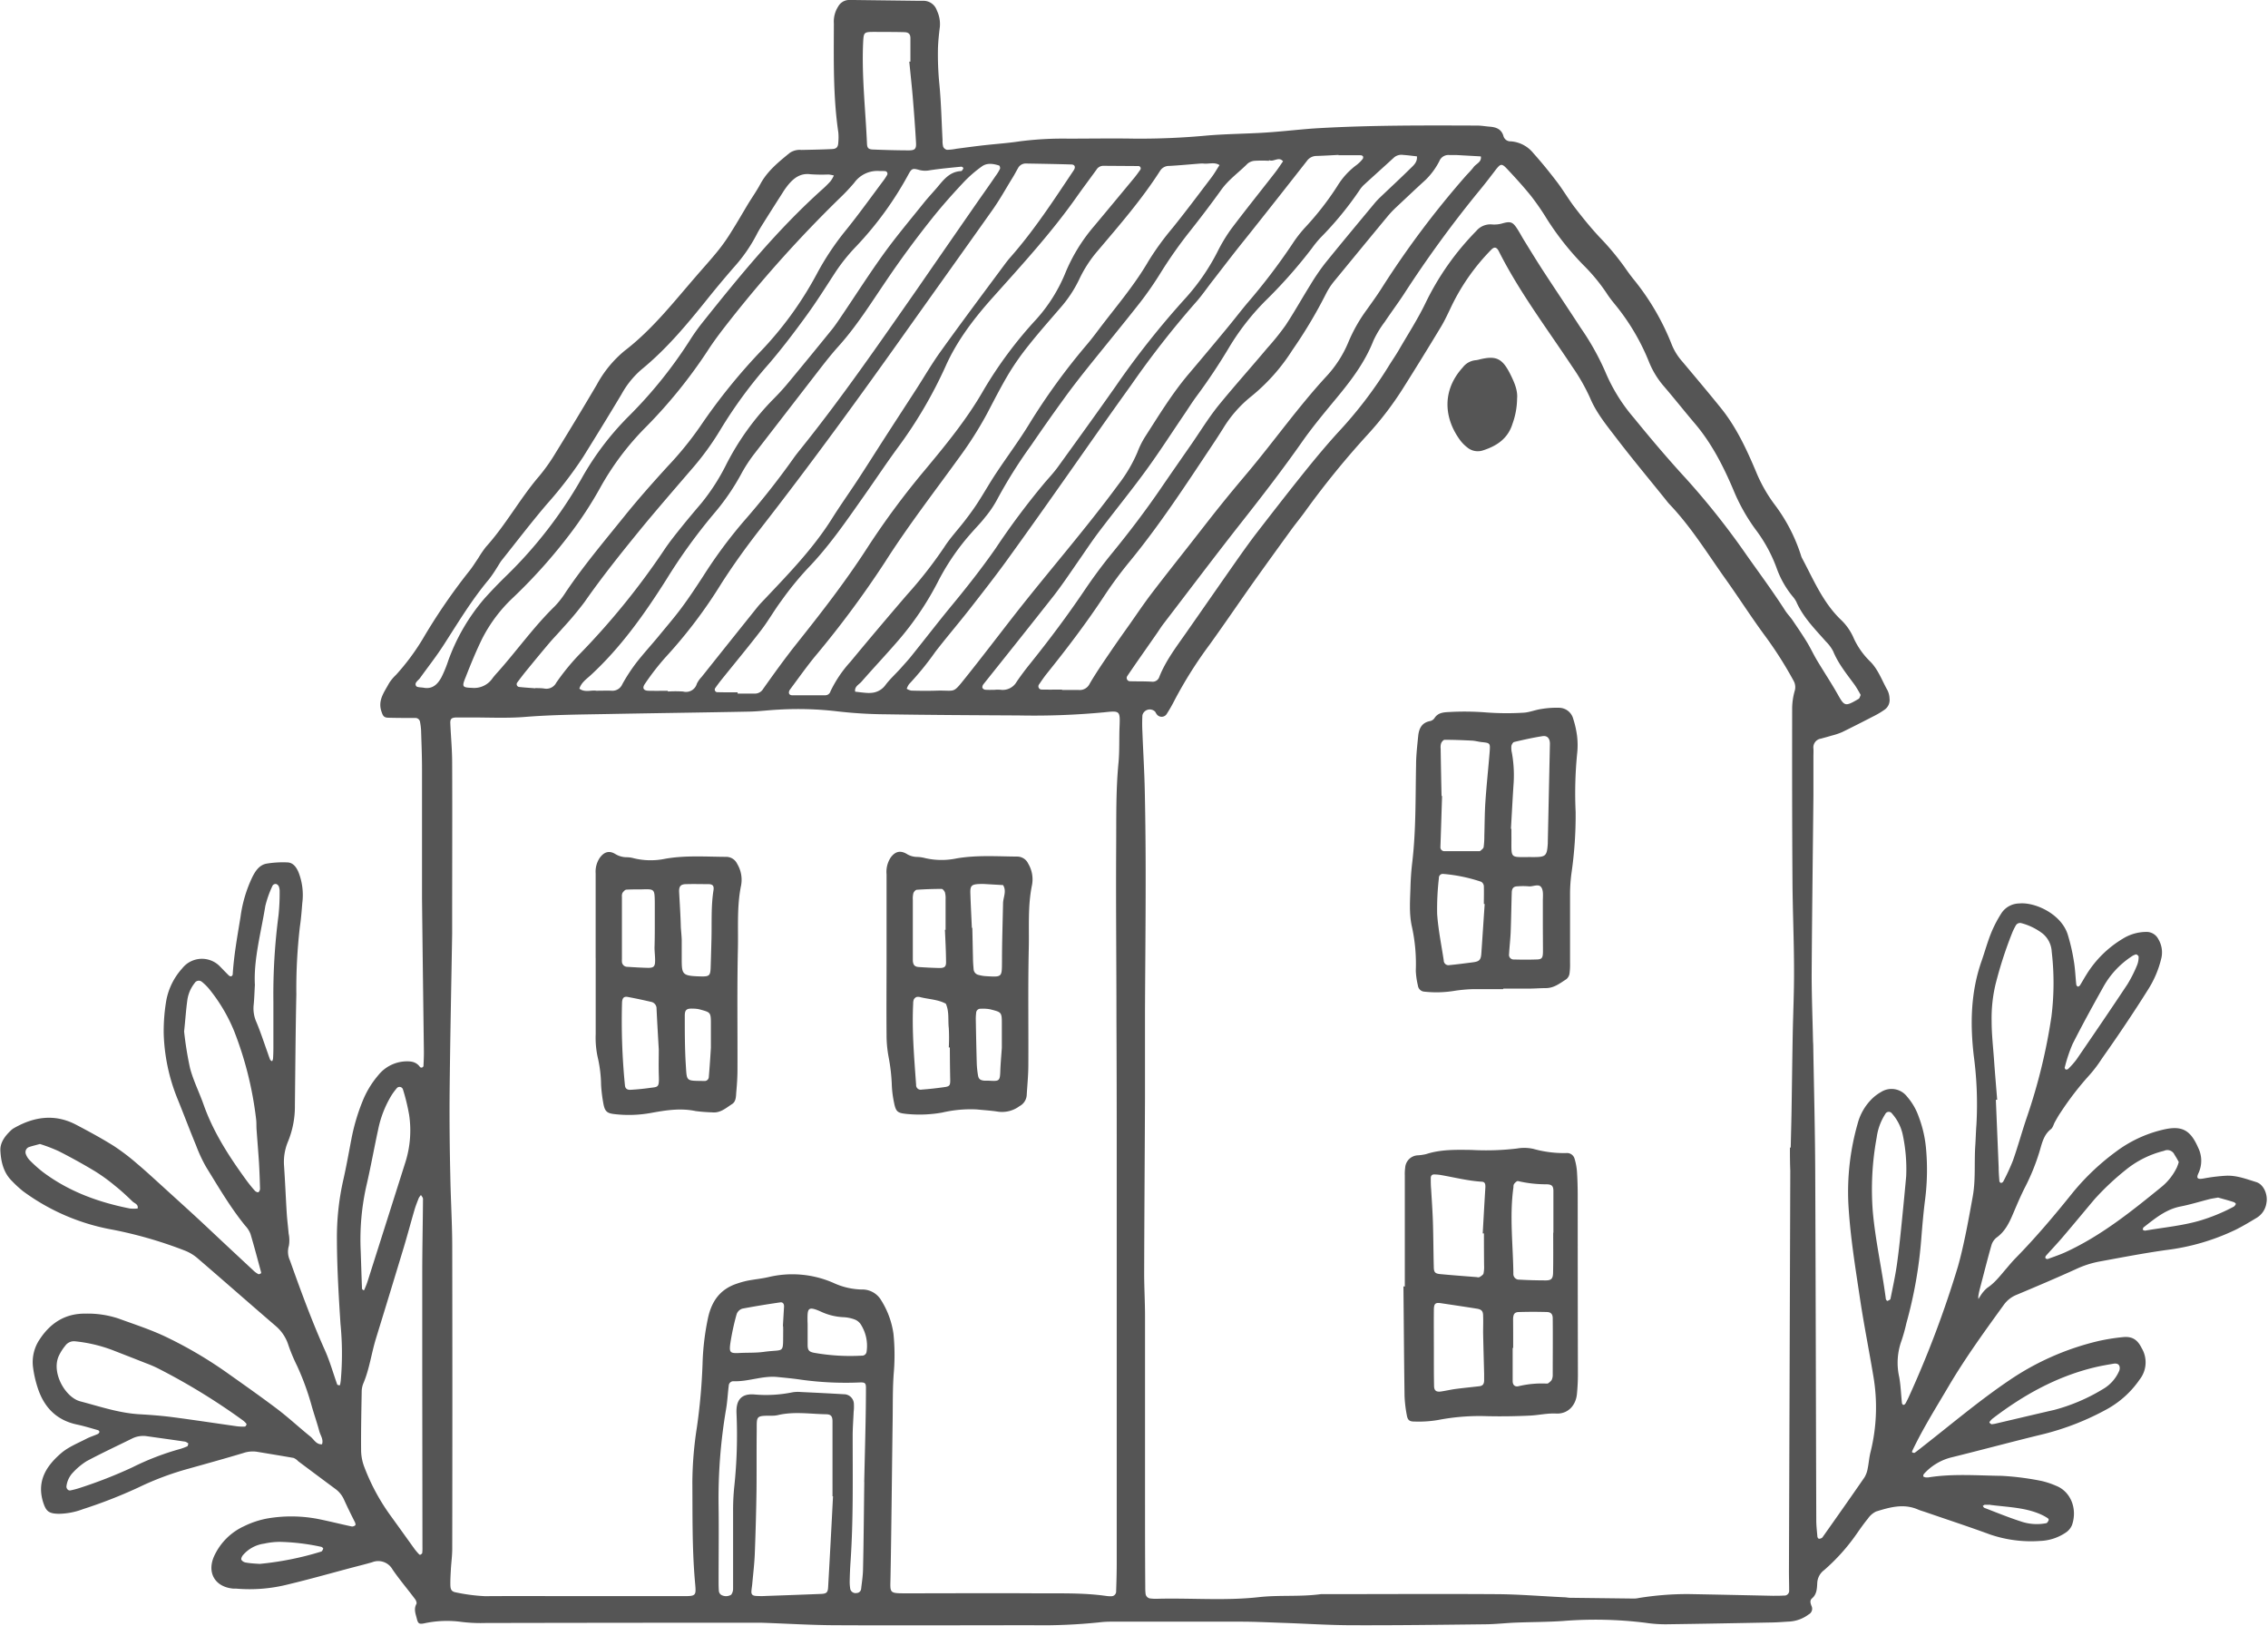 <?xml version="1.0" encoding="UTF-8" standalone="no"?><svg xmlns="http://www.w3.org/2000/svg" xmlns:xlink="http://www.w3.org/1999/xlink" fill="#000000" height="415.8" preserveAspectRatio="xMidYMid meet" version="1" viewBox="-0.1 0.0 580.2 415.8" width="580.2" zoomAndPan="magnify"><g data-name="Layer 2"><g data-name="Layer 1" fill="#555555" id="change1_1"><path d="M107.86,229.78c0-11.38,0-22.25,0-33.12,0-3.31-.14-6.61-.24-9.92a16.76,16.76,0,0,0-.27-2.1,1.18,1.18,0,0,0-1.23-1c-2.24,0-4.49,0-6.73-.06-1.31,0-1.53-.47-1.9-1.58-1-2.9.74-5,1.92-7.22a11.16,11.16,0,0,1,1.8-2.17A58.21,58.21,0,0,0,108,163.5a150.83,150.83,0,0,1,11.79-17.24c.9-1.09,1.64-2.31,2.44-3.47a27.47,27.47,0,0,1,2-2.93c5.08-5.62,8.69-12.35,13.62-18.09a47.83,47.83,0,0,0,4.28-6.08q5.31-8.59,10.43-17.28a29.25,29.25,0,0,1,7.15-8.71c7-5.37,12.4-12.28,18.12-18.88,2-2.33,4.08-4.59,6-7a46.23,46.23,0,0,0,3.22-4.64c1.45-2.29,2.8-4.64,4.21-7,1.05-1.71,2.21-3.36,3.16-5.12,1.8-3.33,4.65-5.61,7.48-7.93a4.49,4.49,0,0,1,3-.78c2.6-.05,5.19-.1,7.79-.22,1.24-.05,1.62-.5,1.67-1.79a13.68,13.68,0,0,0,0-2.48C213,24.66,213.2,15.32,213.22,6a7.11,7.11,0,0,1,1.12-4.36A3.23,3.23,0,0,1,216.91,0c.47,0,1,0,1.42,0l16.29.2,1.42,0a3.62,3.62,0,0,1,3.53,2.48,8,8,0,0,1,.77,4.13c-.23,1.87-.44,3.75-.49,5.64a76.18,76.18,0,0,0,.37,9.18c.45,4.7.55,9.43.8,14.14a6.27,6.27,0,0,0,.16,1.75,1.39,1.39,0,0,0,1,.8,14.6,14.6,0,0,0,2.44-.28c2.68-.35,5.37-.72,8.06-1s5.4-.48,8.08-.89a86.58,86.58,0,0,1,12.36-.69c5.67,0,11.34-.1,17,0a185.94,185.94,0,0,0,18.74-.81c4.47-.37,8.95-.42,13.42-.66,4-.21,8-.66,12-1,1-.09,2.11-.16,3.17-.22,13.45-.76,26.92-.7,40.38-.65,1.05,0,2.11.2,3.17.28,1.64.12,3,.62,3.51,2.4a1.84,1.84,0,0,0,1.87,1.35,8.16,8.16,0,0,1,5.8,3.05c2.13,2.37,4.13,4.85,6.06,7.38,1.64,2.16,3,4.53,4.67,6.68,1.94,2.52,3.95,5,6.12,7.33a67.89,67.89,0,0,1,6.37,7.59c.81,1.16,1.63,2.32,2.53,3.41a62.87,62.87,0,0,1,9.73,16.78,15.13,15.13,0,0,0,2.65,4.15c3.26,3.89,6.54,7.77,9.73,11.72,4,4.92,6.63,10.59,9.07,16.36a38.13,38.13,0,0,0,4.67,8.31A43.64,43.64,0,0,1,460.61,142a4,4,0,0,0,.24.66c2.94,5.49,5.32,11.34,9.92,15.79a14.21,14.21,0,0,1,3.4,4.9,19.89,19.89,0,0,0,4.32,6c2,2.12,2.91,4.82,4.3,7.27a5.19,5.19,0,0,1,.49,2.05,3,3,0,0,1-1.2,2.8,20.48,20.48,0,0,1-2.41,1.48c-2.83,1.46-5.66,2.91-8.53,4.31a17.07,17.07,0,0,1-2.67.89c-.9.28-1.81.51-2.72.77a2.27,2.27,0,0,0-1.94,2.54c.05.7,0,1.41,0,2.12,0,3.31,0,6.62,0,9.93-.15,15.23-.36,30.47-.45,45.71,0,5.54.22,11.09.34,16.64,0,.48.05.95.06,1.42.18,10.75.46,21.49.51,32.24.13,29.76.17,59.53.27,89.3,0,1.41.17,2.82.29,4.23,0,.19.26.52.38.52a1.31,1.31,0,0,0,.88-.31c3.61-5.11,7.22-10.22,10.77-15.37a6.37,6.37,0,0,0,.83-2.28c.29-1.37.37-2.8.72-4.16a47.24,47.24,0,0,0,.7-19.66c-1.09-6.52-2.39-13-3.37-19.53-1.22-8.17-2.57-16.33-3-24.59a63.63,63.63,0,0,1,2.39-20.3,13.88,13.88,0,0,1,3.2-5.85,11.15,11.15,0,0,1,2.74-2.19,5,5,0,0,1,6.69,1.15,15.7,15.7,0,0,1,3,5.18,30.47,30.47,0,0,1,1.87,8.26,60.23,60.23,0,0,1-.23,12.73c-.44,3.39-.73,6.8-1,10.21a111.92,111.92,0,0,1-3.81,21.58,43.19,43.19,0,0,1-1.23,4.43,16.56,16.56,0,0,0-.6,9.35c.39,2.19.46,4.45.7,6.67,0,.17.26.46.38.45a.78.78,0,0,0,.52-.37c.35-.62.66-1.25.95-1.9A264.5,264.5,0,0,0,500.76,324c.75-2.6,1.34-5.26,1.9-7.91.7-3.35,1.3-6.71,1.91-10.07.78-4.33.35-8.72.65-13.08.12-1.77.15-3.54.29-5.3a93.26,93.26,0,0,0-.69-17.68c-.94-8.2-.76-16.26,2-24.13.85-2.45,1.55-5,2.52-7.37a31.26,31.26,0,0,1,2.64-5,5.56,5.56,0,0,1,4.51-2.38c3.89-.39,10.62,2.59,12.35,7.86a48.56,48.56,0,0,1,1.59,6.87c.34,2,.41,4,.62,6a.79.79,0,0,0,.39.54c.14,0,.44-.15.55-.31.57-.9,1.07-1.84,1.64-2.73a27.44,27.44,0,0,1,9.22-9.15,11.5,11.5,0,0,1,6-1.8,3.38,3.38,0,0,1,3.19,1.84,6.6,6.6,0,0,1,.8,4.77,26.2,26.2,0,0,1-3.41,8.12q-2.92,4.65-6,9.22c-1.9,2.85-3.86,5.66-5.83,8.46A34.06,34.06,0,0,1,534.4,275a77.57,77.57,0,0,0-7.34,9.52c-.54.77-1,1.61-1.46,2.43-.35.61-.52,1.44-1,1.83-1.84,1.42-2.28,3.48-2.88,5.51a54.6,54.6,0,0,1-3.84,9.5c-1.12,2.21-2.08,4.5-3.05,6.78s-2.06,4.48-4.21,6a3.92,3.92,0,0,0-1.29,2c-1.07,3.74-2,7.51-3,11.28a16.53,16.53,0,0,0-.34,1.73,2.82,2.82,0,0,0,.05.7,4.93,4.93,0,0,1,.43-.74,8.63,8.63,0,0,1,1.81-2.14c2-1.32,3.41-3.24,4.94-5,.77-.9,1.52-1.81,2.35-2.65,5.22-5.32,10-11,14.67-16.82a61,61,0,0,1,11.05-10.43A32.34,32.34,0,0,1,553,289c5-1.23,7.21-.09,9.24,4.56a7.5,7.5,0,0,1,.08,6.49c-.61,1.3-.28,1.64,1.22,1.39a45.4,45.4,0,0,1,6-.73c2.69-.07,5.11.89,7.57,1.64,1.88.58,3,3.2,2.59,5.32a5.3,5.3,0,0,1-2.41,3.76c-1.82,1.1-3.64,2.2-5.54,3.14a56.94,56.94,0,0,1-17.58,5.14c-5.84.81-11.63,1.94-17.43,3a24.88,24.88,0,0,0-5.7,1.87c-5,2.27-10.15,4.46-15.26,6.6a7.4,7.4,0,0,0-3.27,2.57c-4.92,6.79-9.84,13.57-14.11,20.81-2.94,5-6,9.87-8.59,15.07-.26.52-.52,1.05-.76,1.58,0,.08,0,.29.06.3s.49.16.61.07c.86-.62,1.68-1.29,2.51-1.94,7.16-5.6,14.11-11.48,21.66-16.58A68.5,68.5,0,0,1,536.73,343a51.24,51.24,0,0,1,6.27-1c2.37-.24,3.72.65,4.8,2.84a7.1,7.1,0,0,1-.53,8,24.45,24.45,0,0,1-8.28,7.54,67.89,67.89,0,0,1-16.07,6.36c-8,1.93-16,4.1-24,6.07a14,14,0,0,0-6.83,4.17.76.76,0,0,0-.16.64c.06.15.38.19.59.26a1.35,1.35,0,0,0,.35,0,1.45,1.45,0,0,0,.36,0c6.22-1,12.49-.47,18.73-.4a70.43,70.43,0,0,1,10.16,1.3,20.58,20.58,0,0,1,3.68,1.21c3.78,1.43,5.61,5.85,4.17,10.05a4.23,4.23,0,0,1-1.5,1.88,12.48,12.48,0,0,1-6.63,2.21,32.51,32.51,0,0,1-12.9-1.67c-5.44-2-10.92-3.79-16.39-5.68-.66-.23-1.35-.41-2-.69-3.65-1.59-7.2-.58-10.7.51a5.32,5.32,0,0,0-2.1,1.82c-1.05,1.27-2,2.64-2.95,4a50.22,50.22,0,0,1-8.27,9.19,4.33,4.33,0,0,0-1.74,3.3c-.08,1.39-.1,2.85-1.33,3.9-.66.55-.39,1.3-.12,2a1.62,1.62,0,0,1-.74,2.11,9.12,9.12,0,0,1-4.91,1.83c-1.41.07-2.82.2-4.24.23-9.09.17-18.18.35-27.28.47a34.77,34.77,0,0,1-5.29-.38,103.7,103.7,0,0,0-21.21-.46c-4,.27-8,.25-12,.41-2.59.1-5.18.41-7.77.43-11.33.13-22.67.28-34,.24-5.9,0-11.8-.4-17.69-.6-3.55-.12-7.09-.3-10.63-.31-11.1,0-22.21,0-33.31,0a24.12,24.12,0,0,0-3.18.18,141.51,141.51,0,0,1-17,.73c-16.66,0-33.31.08-50,0-6.49,0-13-.43-19.47-.64-1.18,0-2.36,0-3.54,0q-33.5,0-67,.07a40.2,40.2,0,0,1-6.67-.35,27.55,27.55,0,0,0-9.14.47c-1.14.2-1.44,0-1.73-1.19s-.85-2.47-.12-3.79c.16-.28-.08-.91-.33-1.24-1.91-2.55-4-5-5.78-7.6a4.18,4.18,0,0,0-5.17-1.85c-1.7.5-3.42.92-5.13,1.37-5.47,1.45-10.92,3-16.42,4.31a40,40,0,0,1-13.35,1.07c-.24,0-.48,0-.71,0-4.76-.44-6.86-4.28-4.69-8.64a15.51,15.51,0,0,1,7.46-7.3,23.12,23.12,0,0,1,6-2,36.35,36.35,0,0,1,13,.14c2.89.58,5.75,1.31,8.63,1.92a1.26,1.26,0,0,0,.88-.34c.09-.07,0-.45-.06-.65-1-2-2-4-2.92-6.05a6.84,6.84,0,0,0-2.27-2.67c-3.13-2.32-6.25-4.65-9.39-7A3.26,3.26,0,0,0,75,372.9c-3.12-.55-6.26-1.06-9.39-1.58a7.47,7.47,0,0,0-3.47.33c-4.63,1.39-9.29,2.68-14,4a75,75,0,0,0-12.9,4.84A124.36,124.36,0,0,1,21.12,386a18.18,18.18,0,0,1-6.23,1.19c-2.58-.06-3.23-.66-4-3.1-1.65-5.52,1.07-9.4,4.93-12.64C17.63,370,19.92,369.08,22,368c.94-.49,2-.8,2.93-1.23a.84.84,0,0,0,.41-.53c0-.12-.2-.39-.36-.44-1.81-.51-3.62-1.07-5.47-1.46-5.27-1.14-8.42-4.51-10-9.48a28.53,28.53,0,0,1-1.16-5.16,10.36,10.36,0,0,1,1.68-7.1c2.78-4.24,6.56-6.68,11.78-6.61a24.94,24.94,0,0,1,8.36,1.24c4.1,1.5,8.28,2.84,12.21,4.72a107.39,107.39,0,0,1,15.84,9.34c4.23,3,8.5,6,12.63,9.12,2.91,2.21,5.59,4.72,8.43,7,.94.75,1.52,2.11,3,2,.42-1.26-.41-2.26-.7-3.36-.58-2.17-1.33-4.29-1.94-6.44a67.12,67.12,0,0,0-3.76-10.3,45,45,0,0,1-2.19-5.22,10.58,10.58,0,0,0-3.25-4.93c-6.72-5.77-13.36-11.63-20.08-17.4a11.26,11.26,0,0,0-3.33-1.95,107.67,107.67,0,0,0-18.32-5.29,54.84,54.84,0,0,1-22.9-9.83A27.38,27.38,0,0,1,3,302.11C.81,300,.15,297.17,0,294.33c-.11-2.08,1.18-3.77,2.68-5.19a4,4,0,0,1,.85-.63c5.14-2.93,10.43-3.67,15.85-.83,3.23,1.7,6.46,3.44,9.56,5.38a54.32,54.32,0,0,1,5.91,4.48c2.17,1.82,4.25,3.75,6.35,5.65,4,3.65,8.06,7.29,12,11s7.76,7.27,11.65,10.89a5.43,5.43,0,0,0,1.15.81c.13.07.39-.06.57-.14a.34.34,0,0,0,.14-.29c-.9-3.3-1.76-6.61-2.74-9.88a6.48,6.48,0,0,0-1.33-2.07c-3.82-4.69-6.85-9.91-10-15A38.06,38.06,0,0,1,50.07,293c-1.66-4-3.2-8.13-4.85-12.17a47.85,47.85,0,0,1-3.44-16.55,47.06,47.06,0,0,1,.67-8.45,16.85,16.85,0,0,1,4.06-8.14,6.42,6.42,0,0,1,9.68-.48c.74.76,1.47,1.53,2.23,2.27a.81.81,0,0,0,.6.24.64.64,0,0,0,.41-.46c.31-5,1.2-9.83,2-14.73a33.86,33.86,0,0,1,3-10.15c.81-1.62,1.82-3.18,3.74-3.5a25.83,25.83,0,0,1,5.27-.3c1.44.06,2.23,1.18,2.79,2.42a16,16,0,0,1,1,8c-.16,2-.31,4-.61,6a137.39,137.39,0,0,0-.91,17.32c-.2,9.45-.26,18.9-.37,28.34A23.7,23.7,0,0,1,73.57,292a13.46,13.46,0,0,0-1,6.24c.27,4,.43,8,.68,12,.11,1.76.34,3.51.49,5.27a8.34,8.34,0,0,1,.06,3.14,5.25,5.25,0,0,0,.27,3.73c2.77,7.78,5.61,15.53,9,23.09,1.24,2.8,2.07,5.77,3.1,8.66.05.11.35.16.53.19s.2-.15.22-.25c.07-.34.12-.69.16-1a78,78,0,0,0-.08-14.5c-.46-7.19-.89-14.37-.91-21.58a66.52,66.52,0,0,1,1.61-15.1c.79-3.45,1.4-6.94,2.07-10.41a51,51,0,0,1,2.89-9.84A23.78,23.78,0,0,1,96.68,275a9.48,9.48,0,0,1,6.71-3.52c1.46-.08,2.82,0,3.85,1.29a.53.53,0,0,0,1-.3c.06-1.17.11-2.35.1-3.53C108.17,255.72,108,242.49,107.86,229.78ZM457.8,293.52H458c.07-3.07.16-6.14.21-9.2.11-6.5.18-13,.3-19.49.1-5.54.37-11.09.34-16.64,0-7.67-.36-15.34-.4-23-.1-14.64-.1-29.29-.08-43.93a16.77,16.77,0,0,1,.64-4.51,3.3,3.3,0,0,0-.3-2.67,99,99,0,0,0-7.2-11.34C448,158,444.82,153,441.4,148.2c-4.65-6.53-8.85-13.4-14.42-19.24-.41-.43-.76-.91-1.13-1.37-4.22-5.24-8.54-10.41-12.62-15.76-2.43-3.17-5-6.32-6.56-10.06a49.87,49.87,0,0,0-4.57-8c-6.44-9.74-13.52-19.08-18.8-29.56-.52-1-1.12-1.15-1.88-.37a54,54,0,0,0-10.16,14.39c-.87,1.81-1.7,3.65-2.73,5.36q-4.66,7.73-9.48,15.37a83.25,83.25,0,0,1-9.2,12.11,219.27,219.27,0,0,0-16.09,19.77c-1.1,1.53-2.32,3-3.43,4.51-3.26,4.49-6.52,9-9.73,13.5-3.75,5.3-7.4,10.67-11.19,15.94a108.09,108.09,0,0,0-9.06,14.36,37.72,37.72,0,0,1-1.93,3.38,1.54,1.54,0,0,1-2.63.12,4,4,0,0,1-.36-.6,1.94,1.94,0,0,0-3.28.9,40.14,40.14,0,0,0,0,4.25c.19,5.06.51,10.13.61,15.2q.24,11.51.22,23c0,11.1-.12,22.2-.17,33.3,0,7.44,0,14.88,0,22.32-.06,14.88-.17,29.76-.21,44.64,0,3.66.22,7.32.22,11,0,15.11,0,30.23,0,45.35,0,7.91,0,15.82.06,23.73,0,.59,0,1.18.07,1.77a1.38,1.38,0,0,0,1.36,1.35,11.1,11.1,0,0,0,1.41.07c8.73-.25,17.45.55,26.18-.42,5.27-.59,10.62-.05,15.9-.77,14.76,0,29.51-.09,44.27,0,6,0,12,.52,18,.8.47,0,.94.12,1.41.13l16.64.2a7.59,7.59,0,0,0,1.05-.15,78,78,0,0,1,12.68-1c7.2.13,14.4.29,21.6.44.94,0,1.89,0,2.83-.06a1.21,1.21,0,0,0,1.32-1.32c0-1.77-.06-3.54-.05-5.32q.17-51,.34-102C457.81,297.53,457.8,295.53,457.8,293.52ZM149,408.25v0q12.41,0,24.8,0c4.45,0,4.22.17,3.86-4-.71-8.37-.58-16.75-.64-25.13A94.8,94.8,0,0,1,178.19,365a152.21,152.21,0,0,0,1.44-16.21,64.7,64.7,0,0,1,1.44-11.91c1-4.34,3.25-7.24,7.46-8.6a21.44,21.44,0,0,1,2.72-.74c1.74-.33,3.51-.49,5.23-.89a26.25,26.25,0,0,1,16.61,1.47,18.18,18.18,0,0,0,7.17,1.7,5.6,5.6,0,0,1,5.07,2.77,21.8,21.8,0,0,1,3.14,8.58,54.24,54.24,0,0,1,.11,9.54c-.35,4.11-.26,8.25-.32,12.39-.19,13.45-.3,26.91-.55,40.37-.07,4-.45,4.06,3.95,4.06,11,0,22-.07,33,0,6.13.05,12.28-.19,18.38.69a6.27,6.27,0,0,0,1.06.05,1.22,1.22,0,0,0,1.33-1.3c.08-2.24.14-4.48.15-6.72q0-33.84,0-67.67,0-20.73,0-41.45,0-15.06-.07-30.12c0-14.76-.16-29.52-.07-44.28.05-7.2-.1-14.4.59-21.59.29-3,.15-6.14.27-9.2.16-4.09.17-4.2-3.84-3.76a191.14,191.14,0,0,1-21.93.81c-11.33-.06-22.67-.11-34-.29a114.9,114.9,0,0,1-12.72-.79,85.59,85.59,0,0,0-14.84-.4c-2.47.12-4.94.45-7.41.5-12,.24-24.08.39-36.12.62-7.08.13-14.15.17-21.22.74-4.7.38-9.44.12-14.16.14-.71,0-1.42,0-2.13,0-.47,0-1,0-1.42,0-1.14.08-1.46.37-1.41,1.53.14,3.29.46,6.59.47,9.89.06,13.46,0,26.93,0,40.39,0,1.18,0,2.36,0,3.54-.22,13.22-.5,26.44-.64,39.67-.07,7.44,0,14.88.17,22.31.1,5.9.47,11.8.49,17.7q.07,38.79,0,77.59c0,1.76-.25,3.52-.35,5.29-.07,1.29-.15,2.59-.13,3.89s.3,1.8,1.51,2a46.21,46.21,0,0,0,7.34.95C132.27,408.2,140.65,408.25,149,408.25ZM475.9,177.75a27.65,27.65,0,0,0-1.5-2.52c-2-2.75-4.19-5.39-5.52-8.61a9.81,9.81,0,0,0-1.87-2.53c-2.8-3.19-5.84-6.19-7.58-10.18a7.4,7.4,0,0,0-1-1.44,24.07,24.07,0,0,1-4-7.08,37.89,37.89,0,0,0-5.39-9.92,47.85,47.85,0,0,1-5.7-10.16c-2.59-6.1-5.6-12-9.94-17.08-2.6-3.06-5.09-6.21-7.7-9.26a22.22,22.22,0,0,1-3.9-6.27,56.19,56.19,0,0,0-8.57-14.61c-.82-1-1.63-2-2.34-3.12a46.23,46.23,0,0,0-5.85-7.09A72,72,0,0,1,395.62,56a63.34,63.34,0,0,0-4-5.81c-1.92-2.39-4-4.67-6.09-6.9-1.47-1.56-1.73-1.46-3,.14-1.52,2-3,3.93-4.6,5.84A293,293,0,0,0,359,75.3c-1.55,2.36-3.25,4.63-4.83,7a26.24,26.24,0,0,0-2.92,4.82c-2.15,5.48-5.61,10.07-9.32,14.55-3,3.63-6.05,7.26-8.77,11.11-5,7.14-10.35,14.08-15.76,20.94-6.72,8.54-13.25,17.22-19.86,25.84-.57.75-1.08,1.55-1.61,2.33L290.27,170c-.67,1-1.34,1.94-2,2.94a.84.84,0,0,0,.64,1.3c1.89.06,3.78,0,5.67.12a1.78,1.78,0,0,0,1.9-1.25c1.63-4.1,4.29-7.58,6.79-11.16,4.13-5.9,8.23-11.82,12.37-17.72,1.76-2.51,3.52-5,5.39-7.47,4.19-5.42,8.39-10.83,12.68-16.17,2.74-3.4,5.54-6.76,8.49-10a107.43,107.43,0,0,0,12.89-16.85c.86-1.42,1.82-2.77,2.65-4.2,2.31-4,4.82-7.86,6.82-12a69.28,69.28,0,0,1,13-18.46,4.69,4.69,0,0,1,4.07-1.67,7.47,7.47,0,0,0,2.77-.32c2.05-.55,2.57-.25,3.77,1.64.57.89,1.06,1.84,1.62,2.74,1.55,2.52,3.07,5,4.69,7.51,3.22,4.95,6.52,9.84,9.74,14.8a65.81,65.81,0,0,1,6.39,11.41,44.32,44.32,0,0,0,7.26,11.69c4.32,5.31,8.75,10.54,13.39,15.58a195.9,195.9,0,0,1,15.58,19.7c3.27,4.62,6.64,9.17,9.7,13.94.57.9,1.33,1.66,1.93,2.54,1.26,1.85,2.52,3.7,3.69,5.61.92,1.51,1.66,3.13,2.57,4.65,1.75,2.93,3.65,5.78,5.33,8.76s1.87,3.12,5.2,1.16a.75.75,0,0,0,.27-.22C475.63,178.46,475.7,178.24,475.9,177.75Zm-305.15-1.06v.18a29.68,29.68,0,0,1,3.89,0,2.87,2.87,0,0,0,3.53-2,7,7,0,0,1,1.22-1.73q7.06-8.87,14.14-17.7c.66-.83,1.41-1.59,2.14-2.36,6.08-6.43,12.23-12.78,17-20.33,2.13-3.4,4.46-6.67,6.65-10,2.33-3.56,4.59-7.15,6.89-10.72,2.68-4.16,5.39-8.31,8.08-12.47,2.11-3.27,4.06-6.65,6.34-9.8C246,82.28,251.51,74.92,257,67.52c.42-.56.86-1.13,1.33-1.66,6.11-6.92,11.12-14.64,16.24-22.29.54-.8.32-1.47-.57-1.5-3.89-.12-7.78-.18-11.67-.25a2.21,2.21,0,0,0-2,1.19c-.54.92-1,1.86-1.59,2.76-1.6,2.62-3.1,5.31-4.86,7.81C246.64,63.81,239.35,74,232.12,84.17c-12.28,17.33-24.78,34.5-37.84,51.26-3.49,4.47-6.79,9.06-9.85,13.83a123.63,123.63,0,0,1-14.3,18.88,64.1,64.1,0,0,0-5.2,6.7c-.81,1.12-.45,1.8.86,1.84C167.45,176.72,169.1,176.69,170.75,176.69Zm171.57-137v-.07c-1.89.1-3.78.21-5.67.27a3,3,0,0,0-2.4,1.25q-7.2,9.2-14.47,18.35c-1.25,1.57-2.52,3.13-3.76,4.71-1.89,2.41-3.75,4.84-5.63,7.27-1.59,2-3.06,4.21-4.8,6.12a235.66,235.66,0,0,0-16.34,20.93c-5.38,7.47-10.63,15-15.95,22.56s-10.75,15.24-16.23,22.8c-3,4.1-6.12,8.09-9.25,12.09-2.84,3.62-5.84,7.12-8.65,10.76a75.56,75.56,0,0,1-6.7,8.24,4.37,4.37,0,0,0-.61,1.2,3.4,3.4,0,0,0,1.19.47c2.24.06,4.49.08,6.73,0,4.66-.09,3.79.85,7.13-3.31,4.28-5.34,8.42-10.8,12.63-16.19C268.27,146,277.6,135.35,286,123.93a37.68,37.68,0,0,0,4.85-8.2,22.77,22.77,0,0,1,1.86-3.81c3.58-5.56,7-11.22,11.3-16.29q4.92-5.8,9.77-11.67c1.73-2.09,3.39-4.25,5.12-6.33a155.1,155.1,0,0,0,11.59-15.2A32,32,0,0,1,334,57.94a74.23,74.23,0,0,0,8-10.32,19,19,0,0,1,5-5.47,8.69,8.69,0,0,0,1.49-1.48.74.74,0,0,0,.1-.66.76.76,0,0,0-.58-.3C346.09,39.69,344.21,39.7,342.32,39.7Zm-35.19,2.13c-2.71.21-5.41.47-8.11.62a2.66,2.66,0,0,0-2.35,1.26C292,51,286.35,57.5,280.78,64.08a32.1,32.1,0,0,0-4.81,7.4,31.81,31.81,0,0,1-4.88,7.34c-2.69,3.13-5.44,6.23-8,9.46A67,67,0,0,0,258,95.5c-2,3.34-3.77,6.82-5.58,10.27a95.25,95.25,0,0,1-7.21,11.34c-6.36,8.8-13,17.38-18.85,26.56a252.29,252.29,0,0,1-17.91,24.16c-2.25,2.74-4.29,5.64-6.41,8.48-.58.78-.35,1.51.5,1.52,2.83,0,5.66,0,8.49,0a1.37,1.37,0,0,0,1.32-1,31,31,0,0,1,5.13-7.59c4.73-5.73,9.55-11.41,14.39-17.05A110.29,110.29,0,0,0,241.42,140c1.58-2.47,3.64-4.63,5.44-7,1.14-1.49,2.25-3,3.27-4.6,1.54-2.38,2.93-4.85,4.49-7.21,2.86-4.33,6-8.51,8.69-12.93a163.36,163.36,0,0,1,14.53-20c1-1.17,1.94-2.39,2.86-3.61,4.39-5.85,9.21-11.38,12.92-17.73a70.83,70.83,0,0,1,6.22-8.59c3.41-4.23,6.66-8.58,9.94-12.9.77-1,1.4-2.13,2.1-3.2-1.28-.84-2.7-.25-4.05-.39A3.3,3.3,0,0,0,307.13,41.83ZM271.6,176.38v.1c1.42,0,2.83,0,4.25,0a2.82,2.82,0,0,0,2.82-1.62c1.6-2.74,3.41-5.37,5.2-8,1.65-2.44,3.36-4.84,5.07-7.25,1.83-2.61,3.61-5.25,5.54-7.79,3.36-4.41,6.82-8.75,10.24-13.12,2.62-3.34,5.21-6.71,7.87-10,2.22-2.76,4.5-5.47,6.78-8.18,6.68-8,12.68-16.46,19.72-24.12a29.42,29.42,0,0,0,5.75-8.88,40.09,40.09,0,0,1,4.7-8.29c1.3-1.83,2.62-3.64,3.82-5.53a232.23,232.23,0,0,1,21.43-28.6c.7-.79,1.48-1.53,2.11-2.38S379,41.43,378.72,40l-6.31-.35c-.59,0-1.18,0-1.77,0a2.49,2.49,0,0,0-2.52,1.55A18.26,18.26,0,0,1,364.6,46c-2.53,2.3-5,4.65-7.51,7a25.14,25.14,0,0,0-2.19,2.31c-4.52,5.45-9,10.91-13.51,16.4a17.61,17.61,0,0,0-2.33,3.54,119.53,119.53,0,0,1-8.53,14.27A49,49,0,0,1,320,101.38a31.33,31.33,0,0,0-7.19,8.18c-.94,1.5-1.91,3-2.89,4.46-6.66,10-13.25,20.11-20.89,29.44a105.66,105.66,0,0,0-6.54,8.81c-4.55,6.91-9.54,13.49-14.72,19.93-.74.92-1.41,1.9-2.07,2.87a.82.82,0,0,0,.61,1.3C268.06,176.41,269.83,176.38,271.6,176.38Zm-83,.7v.32c1.41,0,2.83,0,4.25,0a2.45,2.45,0,0,0,2.3-1.23c2.8-3.94,5.63-7.88,8.64-11.66,6.26-7.85,12.41-15.78,17.87-24.22a202.87,202.87,0,0,1,14.73-19.93c5.44-6.53,10.85-13.11,15.09-20.51A105.78,105.78,0,0,1,265,81.67a40.76,40.76,0,0,0,7.47-11.93A44.21,44.21,0,0,1,279.66,58c3.49-4.16,6.95-8.35,10.42-12.53.52-.64,1-1.3,1.49-2a.61.61,0,0,0-.55-1l-8.85-.06a2.06,2.06,0,0,0-1.78,1c-1.73,2.39-3.5,4.74-5.2,7.15-6.36,9-13.78,17.1-21.1,25.28-4.93,5.49-9.38,11.25-12.36,18a113.63,113.63,0,0,1-12.41,21c-2.85,3.91-5.53,7.95-8.32,11.9-4.56,6.47-9,13-14.55,18.72a80.52,80.52,0,0,0-6.68,8.23c-1.83,2.45-3.34,5.15-5.21,7.57-3.31,4.31-6.79,8.48-10.19,12.72-.51.64-1,1.3-1.49,2a.67.67,0,0,0,.45,1.06C185.1,177.09,186.87,177.08,188.64,177.08ZM224.91,43.74a7.27,7.27,0,0,0-6.47,3c-1.29,1.53-2.71,3-4.15,4.36a321.13,321.13,0,0,0-27.21,30.26C185,84,182.85,86.74,181,89.6a126.7,126.7,0,0,1-15.77,19.53,70.17,70.17,0,0,0-11.88,15.79,98.19,98.19,0,0,1-7.55,11.54,135.07,135.07,0,0,1-14.61,16.36,38.18,38.18,0,0,0-7.87,10.4c-1.62,3.27-3,6.68-4.33,10.06-1,2.43-.77,2.57,1.69,2.66a5.69,5.69,0,0,0,5.19-2.42c.49-.67,1.06-1.27,1.61-1.89,4.84-5.47,9.1-11.46,14.36-16.58a23.33,23.33,0,0,0,2.82-3.63c4.56-6.76,9.83-13,14.93-19.33,3.55-4.41,7.32-8.65,11.13-12.83A86.27,86.27,0,0,0,179,109.09,149.16,149.16,0,0,1,195,89.33a90.27,90.27,0,0,0,14-19.54,69.73,69.73,0,0,1,7.47-11.12c3.32-4.13,6.42-8.46,9.6-12.71a13.34,13.34,0,0,0,.76-1.19.66.66,0,0,0-.47-1C225.85,43.73,225.38,43.74,224.91,43.74ZM324.53,41v.12a34.58,34.58,0,0,0-3.53,0,3.25,3.25,0,0,0-1.93.72c-2.24,2.26-4.88,4.09-6.76,6.73-2.55,3.55-5.17,7-7.9,10.45a113.78,113.78,0,0,0-7.55,10.69,87.72,87.72,0,0,1-5.23,7.57c-4.52,5.76-9.18,11.4-13.75,17.11-2.06,2.59-4.09,5.2-6,7.87q-4.16,5.73-8.15,11.58A124,124,0,0,0,254.86,128a27.18,27.18,0,0,1-3,4.36c-1,1.31-2.18,2.48-3.27,3.73a59.86,59.86,0,0,0-8.48,12.18,76.94,76.94,0,0,1-10.41,15.55c-3.08,3.57-6.32,7-9.43,10.56-.65.74-1.83,1.22-1.6,2.53.92.11,1.84.23,2.77.3a7.41,7.41,0,0,0,1.41,0,4.84,4.84,0,0,0,3.57-2c1.13-1.5,2.54-2.78,3.81-4.18,1-1.14,2.07-2.27,3-3.46,3.33-4.14,6.57-8.35,9.94-12.45,4-4.83,7.86-9.73,11.44-14.87a191.29,191.29,0,0,1,12.73-17c1.09-1.24,2.21-2.47,3.18-3.8,4.91-6.79,9.82-13.58,14.64-20.43a216.89,216.89,0,0,1,18-22.74,54.74,54.74,0,0,0,8.21-11.92,41.75,41.75,0,0,1,3.46-5.75c3.69-4.9,7.54-9.68,11.3-14.52.71-.91,1.32-1.88,2-2.83-1-1.21-2.18,0-3.26-.2A1.45,1.45,0,0,0,324.53,41Zm-172,135.67c1.46,0,2.64-.06,3.82,0A2.75,2.75,0,0,0,159.1,175a45.86,45.86,0,0,1,3.46-5.33c1.8-2.33,3.8-4.51,5.69-6.78,2-2.45,4.1-4.87,6-7.42s3.79-5.41,5.59-8.18a121.18,121.18,0,0,1,10.31-13.94,199.38,199.38,0,0,0,12.72-16.1c.61-.87,1.28-1.7,1.94-2.52,10.5-13.08,20-26.87,29.6-40.62Q242.09,63,249.72,52c1.62-2.33,3.27-4.63,4.88-7a11.63,11.63,0,0,0,1.11-1.8c.11-.22-.05-.81-.21-.86-1.49-.48-3.1-.73-4.41.22a32,32,0,0,0-4.77,4.16c-2.81,3-5.57,6.1-8.13,9.33Q232,63.82,226.48,72c-3.84,5.65-7.48,11.47-12.08,16.58-1.58,1.75-3.05,3.6-4.5,5.46Q201.43,105,193,115.91a38.4,38.4,0,0,0-3.31,5,58.55,58.55,0,0,1-7.18,10.5,141.89,141.89,0,0,0-12.21,16.92c-5.57,8.78-11.57,17.25-19.28,24.36-1.09,1-2.42,1.89-2.9,3.45C149.58,177.24,151.26,176.4,152.54,176.69Zm-15.7-.64V176c.83,0,1.66,0,2.48.14a2.83,2.83,0,0,0,2.88-1.51,59.32,59.32,0,0,1,5.55-6.87,189,189,0,0,0,22.11-27.16c1.37-2.05,2.95-4,4.49-5.92s3.3-4,5-6a52.9,52.9,0,0,0,6.15-9.48A67.58,67.58,0,0,1,197.82,102q2-2,3.81-4.19,5.43-6.54,10.78-13.15c1-1.19,1.84-2.46,2.7-3.73,3.64-5.37,7.13-10.85,10.93-16.12,3.18-4.39,6.68-8.55,10.08-12.79,1.1-1.38,2.31-2.67,3.46-4,1.68-2,3.23-4.12,6.18-4.26a.41.41,0,0,0,.28-.19c.13-.19.32-.42.29-.6a.64.64,0,0,0-.52-.34c-2.68.27-5.38.51-8.05.92a6,6,0,0,1-2.74-.09c-1.73-.49-1.94-.3-2.78,1.25A86.81,86.81,0,0,1,219,62.94a46.93,46.93,0,0,0-5.33,6.6c-2.45,3.76-4.83,7.57-7.47,11.19-3.05,4.2-6.2,8.35-9.57,12.29a116.73,116.73,0,0,0-12.38,16.8,70.49,70.49,0,0,1-7.5,10.29c-4,4.65-8,9.27-11.94,14-5.31,6.48-10.58,13-15.38,19.88a84.09,84.09,0,0,1-5.44,6.51c-1.15,1.34-2.4,2.6-3.55,3.95-1.91,2.25-3.78,4.52-5.65,6.81-.9,1.09-1.76,2.21-2.6,3.35a.72.72,0,0,0,.46,1.09C134,175.85,135.43,175.94,136.84,176.05Zm117.58.39v0a11.2,11.2,0,0,1,1.42,0,4.1,4.1,0,0,0,4.16-2.06c1.13-1.66,2.35-3.26,3.61-4.82,4.81-6,9.39-12.11,13.69-18.48,2.24-3.32,4.63-6.56,7.17-9.66,4.41-5.39,8.61-10.93,12.54-16.68,2.53-3.7,5.1-7.38,7.66-11.07,2.28-3.29,4.38-6.73,6.88-9.85C315.6,98.81,319.93,94,324.12,89a65.68,65.68,0,0,0,4.65-5.78c2.21-3.34,4.16-6.85,6.28-10.25a57.2,57.2,0,0,1,3.78-5.56c4.22-5.23,8.54-10.39,12.83-15.56a19.28,19.28,0,0,1,1.47-1.53c2.47-2.36,5-4.69,7.42-7.08.9-.88,2-1.74,1.82-3.25-1.16-.12-2.31-.29-3.47-.36a2.94,2.94,0,0,0-2.32.6c-2.61,2.39-5.25,4.75-7.85,7.14a7.9,7.9,0,0,0-1.11,1.38,84.75,84.75,0,0,1-9.86,12,27,27,0,0,0-2.24,2.74,125.63,125.63,0,0,1-11.2,12.76,62.43,62.43,0,0,0-9.89,12.44A151.31,151.31,0,0,1,306,101.36c-1.12,1.51-2.12,3.12-3.18,4.68-3.25,4.78-6.37,9.65-9.78,14.32-3.89,5.33-8.07,10.46-12.06,15.73-1.84,2.44-3.52,5-5.28,7.52-2,2.89-4,5.87-6.14,8.65-6,7.62-12,15.15-18.06,22.73a1.26,1.26,0,0,0-.29.93,1,1,0,0,0,.78.5C252.77,176.48,253.6,176.44,254.42,176.44ZM107.92,351.59h0c0-8.61,0-17.22,0-25.83,0-6.37.15-12.74.19-19.11,0-.35-.34-.7-.52-1a4.21,4.21,0,0,0-.58.82c-.39,1-.79,2-1.08,3-.93,3.17-1.77,6.36-2.72,9.52q-3.53,11.67-7.12,23.32c-1.18,3.83-1.67,7.84-3.25,11.55a5.66,5.66,0,0,0-.41,2.07c-.09,5.07-.2,10.14-.15,15.21a12.34,12.34,0,0,0,.83,4.11A53.24,53.24,0,0,0,100,387.92c2,2.76,4,5.56,6,8.34a15.86,15.86,0,0,0,1.14,1.32.35.35,0,0,0,.32.07c.17-.11.42-.26.45-.42a9.39,9.39,0,0,0,.06-1.41ZM213,382.71h-.13V377c0-4.49,0-9,0-13.46,0-1.31-.41-1.79-1.63-1.81-4.12-.07-8.25-.76-12.36.22a6.53,6.53,0,0,1-1.4.15c-4.41,0-3.95,0-4,4.14-.06,5,0,9.92-.05,14.88q-.12,8.14-.44,16.28c-.1,2.59-.42,5.17-.65,7.75-.06.59-.16,1.17-.21,1.76-.07.89.25,1.24,1.23,1.29s1.65.06,2.48,0q7.08-.24,14.15-.52c1.33-.06,1.69-.38,1.76-1.69Q212.41,394.38,213,382.71ZM510.82,281.3l-.34,0q.36,8.66.72,17.31c0,1.18.1,2.36.19,3.53a.59.59,0,0,0,.4.42.77.77,0,0,0,.57-.33,53.41,53.41,0,0,0,2.51-5.44c1.29-3.67,2.31-7.43,3.57-11.11A145.32,145.32,0,0,0,524.7,260a69.23,69.23,0,0,0,.07-16.59,6.41,6.41,0,0,0-2.32-4.63,15.44,15.44,0,0,0-5.36-2.64,1.26,1.26,0,0,0-1.52.59,15.3,15.3,0,0,0-.93,1.91,103.8,103.8,0,0,0-4.24,13.11,37.48,37.48,0,0,0-1,9.48c0,3.18.36,6.36.59,9.53C510.23,274.26,510.54,277.78,510.82,281.3ZM108.32,175.91c2.32.41,3.6-1,4.53-2.72a31.7,31.7,0,0,0,1.74-4.26,50.58,50.58,0,0,1,9.22-15.82c1.79-2,3.73-4,5.65-5.87a112,112,0,0,0,19.22-24.85,72.73,72.73,0,0,1,12.13-16,113.83,113.83,0,0,0,15.52-19.28,51.46,51.46,0,0,1,3.28-4.62c9.57-12,19.29-23.89,30.78-34.17a25.19,25.19,0,0,0,2-2,7.74,7.74,0,0,0,.83-1.43,8.26,8.26,0,0,0-1.37-.26,41.47,41.47,0,0,1-4.6-.06c-2.43-.33-4.09.82-5.53,2.49a18.86,18.86,0,0,0-1.65,2.3q-2.29,3.57-4.55,7.16c-.69,1.1-1.4,2.2-2,3.36a39.89,39.89,0,0,1-5.82,8.42q-3.37,3.87-6.59,7.87c-5.25,6.55-10.57,13-17.12,18.35a22.91,22.91,0,0,0-5.09,6.31c-3.21,5.37-6.49,10.69-9.79,16a102.9,102.9,0,0,1-9.26,12.06c-4,4.68-7.71,9.54-11.53,14.33-.52.64-.9,1.39-1.36,2.08a32.66,32.66,0,0,1-2,2.91c-4.35,5.17-7.81,10.94-11.46,16.6-1.91,3-4.1,5.76-6.16,8.63-.46.64-1.49,1.17-1,2C106.55,175.85,107.64,175.78,108.32,175.91ZM47,263.82a88.4,88.4,0,0,0,1.52,9.4c.84,3.17,2.35,6.16,3.45,9.27,2.5,7.1,6.54,13.32,10.93,19.35a34.76,34.76,0,0,0,2.23,2.75c.2.22.7.44.89.34a1.2,1.2,0,0,0,.4-.91c-.06-2.24-.14-4.48-.27-6.72-.18-2.82-.42-5.64-.62-8.46-.06-.83,0-1.66-.1-2.48a90.4,90.4,0,0,0-5.62-22.6,42.7,42.7,0,0,0-6.27-10.64,12.49,12.49,0,0,0-2-2,1.23,1.23,0,0,0-1.85.33A9,9,0,0,0,47.8,256C47.46,258.47,47.31,261,47,263.82ZM19.1,343.07a2.72,2.72,0,0,0-2.52,1.15,12.26,12.26,0,0,0-1.67,2.66c-1.88,4.28,1.72,10.56,5.53,11.55,5,1.31,9.92,3,15.15,3.3,2.82.16,5.65.38,8.45.74,5.48.72,11,1.56,16.43,2.33a12.18,12.18,0,0,0,2.09.08c.14,0,.29-.29.39-.47a.38.38,0,0,0-.07-.32,5.74,5.74,0,0,0-.75-.73,163.18,163.18,0,0,0-22-13.46,31.17,31.17,0,0,0-2.92-1.24c-2.85-1.13-5.71-2.24-8.56-3.35A37.77,37.77,0,0,0,19.1,343.07Zm201.88,36h0c.12-5.08.25-10.16.35-15.23q.09-4.44.1-8.86c0-1.2-.26-1.43-1.48-1.39a83,83,0,0,1-15.19-.71c-2-.3-4-.48-6-.68-3.81-.38-7.44,1.23-11.24,1.08a1.18,1.18,0,0,0-1.19,1.11c-.25,2-.34,4-.68,6a136.17,136.17,0,0,0-1.92,25c.08,6.26,0,12.52,0,18.79,0,.94,0,1.89.08,2.83a1.43,1.43,0,0,0,.51.87,2.49,2.49,0,0,0,2.64,0,2.58,2.58,0,0,0,.48-1.58c0-6.61,0-13.23,0-19.84a57.5,57.5,0,0,1,.28-6,125.25,125.25,0,0,0,.59-19.07c-.13-3.32,1.25-4.95,4.48-4.73a33.74,33.74,0,0,0,9.87-.55,8.34,8.34,0,0,1,2.12-.07c3.65.17,7.3.35,11,.57a2.55,2.55,0,0,1,2.56,2.42,12.43,12.43,0,0,1-.06,2.11c-.09,2.13-.26,4.25-.25,6.37,0,10.63.18,21.26-.54,31.88-.12,1.64-.18,3.3-.22,4.95a11.53,11.53,0,0,0,.15,2.11,1.4,1.4,0,0,0,1.63,1,1.18,1.18,0,0,0,1.15-1.12c.19-1.64.45-3.29.48-4.93C220.85,394,220.9,386.53,221,379.09ZM232.51,15.76h.29c0-2,0-4,0-6,0-1-.43-1.5-1.52-1.53-2.47-.07-5-.05-7.43-.07-3.1,0-3,0-3.16,3.12-.34,8.51.64,17,1,25.44.05,1.1.33,1.47,1.5,1.52,3.06.13,6.13.21,9.19.22,1.54,0,1.94-.35,1.86-1.89-.22-4-.53-8-.86-12C233.12,21.62,232.8,18.7,232.51,15.76ZM92.18,320.05c.11,3.19.2,6.37.33,9.56,0,.14.24.28.38.39s.2-.11.24-.21a20.57,20.57,0,0,0,.79-2q4.88-15.34,9.74-30.69a27,27,0,0,0,.91-11.91A51.14,51.14,0,0,0,103,278.7a.92.92,0,0,0-1.67-.27,14.94,14.94,0,0,0-1.26,1.7A27.26,27.26,0,0,0,96.62,289c-1,4.61-1.83,9.26-2.89,13.85A62.76,62.76,0,0,0,92.18,320.05Zm395.36-19.2a42.31,42.31,0,0,0-.9-10.71,11.93,11.93,0,0,0-2.71-5.3,1,1,0,0,0-1.75.12A14.61,14.61,0,0,0,480,290.9a73.22,73.22,0,0,0-1,19c.68,7.54,2.37,14.89,3.34,22.37a.85.85,0,0,0,.38.48c.3-.13.76-.3.8-.54.61-3,1.26-6,1.68-9,.54-3.85.92-7.73,1.31-11.59S487.29,303.62,487.54,300.85Zm69.73-3.63a20.63,20.63,0,0,0-1.08-1.86,2,2,0,0,0-2.71-1,24.93,24.93,0,0,0-9.74,4.84,67.66,67.66,0,0,0-8,7.51c-2.74,3.25-5.44,6.53-8.2,9.76-1.38,1.62-2.85,3.15-4.26,4.74a.63.63,0,0,0-.1.61.65.65,0,0,0,.6.19c1.55-.57,3.12-1.09,4.61-1.78,9.1-4.2,16.83-10.43,24.52-16.69a14.6,14.6,0,0,0,3.9-5A11.68,11.68,0,0,0,557.27,297.22Zm-47.92,67.07c.33-.05.68-.07,1-.15,5-1.17,10.09-2.38,15.14-3.54a47.19,47.19,0,0,0,12.31-5.26A9.93,9.93,0,0,0,542,350.7a1.78,1.78,0,0,0,.09-1.3c-.24-.63-.91-.7-1.51-.6-1.62.28-3.25.55-4.85.94-9.7,2.34-18.19,7.07-26.05,13.07a4.78,4.78,0,0,0-.73.76c-.07.08-.14.27-.1.32A3.26,3.26,0,0,0,509.35,364.29ZM10.11,292.6c-1.09.31-2,.51-2.88.82a1.41,1.41,0,0,0-.71,1.79,4.48,4.48,0,0,0,.91,1.48,34,34,0,0,0,3.41,3.06c6.64,5,14.21,7.75,22.27,9.35a10.07,10.07,0,0,0,2,0c.24-1.09-.8-1.3-1.32-1.81-1.44-1.39-2.91-2.77-4.47-4a45.23,45.23,0,0,0-5.13-3.72q-4.54-2.73-9.27-5.13A41.28,41.28,0,0,0,10.11,292.6Zm38,76.64a2.62,2.62,0,0,0-.82-.5c-3.26-.48-6.51-.93-9.77-1.39a6.36,6.36,0,0,0-3.77.56c-3.9,1.93-7.85,3.76-11.68,5.81a17.19,17.19,0,0,0-3.5,2.91,6.13,6.13,0,0,0-1.66,3.44c-.11.61.4,1.26,1,1.14a22,22,0,0,0,2.38-.63,118.21,118.21,0,0,0,13.45-5.26,67.81,67.81,0,0,1,12.15-4.69,13.73,13.73,0,0,0,2-.74C47.93,369.82,48,369.51,48.08,369.24Zm17-117.43c-.12,2.1-.16,3.64-.31,5.16a8.55,8.55,0,0,0,.69,4.45c1,2.37,1.81,4.85,2.68,7.29.28.77.53,1.56.83,2.32.08.18.33.28.51.42a2.33,2.33,0,0,0,.24-.65q.09-1.41.09-2.82c0-3.89,0-7.78,0-11.67a155.47,155.47,0,0,1,1.31-22.2,54.3,54.3,0,0,0,.29-6,3.59,3.59,0,0,0-.21-1.38,1.17,1.17,0,0,0-.72-.64,1,1,0,0,0-.85.37,26.76,26.76,0,0,0-1.89,5.29C66.66,238.6,64.78,245.35,65.1,251.81ZM200.24,339.2h-.06c.1-1.65.19-3.29.29-4.94.05-.69-.26-1.25-.95-1.15-3.26.47-6.51,1-9.73,1.61a2.28,2.28,0,0,0-1.44,1.4,61.87,61.87,0,0,0-1.63,7.57c-.31,2.35,0,2.49,2.54,2.36,2-.1,4,0,6-.27,5.52-.78,4.91.79,5-5.52Zm6.27.55h0c0,1.41,0,2.83,0,4.24s.41,1.75,1.56,2a52.8,52.8,0,0,0,12.3.75,1.15,1.15,0,0,0,1.22-1,10.17,10.17,0,0,0-1.55-7.09,3.29,3.29,0,0,0-1.65-1.22,9.57,9.57,0,0,0-2.75-.53,15.13,15.13,0,0,1-5.47-1.3c-3.76-1.72-3.71-.95-3.69,2.41C206.52,338.57,206.51,339.16,206.51,339.75Zm321.83-66.17c.21-.06.51,0,.64-.18a20.64,20.64,0,0,0,2.11-2.38c4.39-6.4,8.77-12.81,13.06-19.28a33.82,33.82,0,0,0,2.51-5,5.47,5.47,0,0,0,.34-2.06c0-.2-.48-.61-.68-.57a3.75,3.75,0,0,0-1.25.62,22.19,22.19,0,0,0-7.11,7.72c-2.7,4.82-5.37,9.67-7.86,14.6a38.93,38.93,0,0,0-2,6C528,273.15,528.24,273.38,528.34,273.58Zm39,32.72c-1,.18-1.56.25-2.13.39-2.5.63-5,1.41-7.51,1.9-3.76.74-6.55,3.1-9.42,5.33-.15.12-.17.41-.24.62.21.08.44.25.64.22,4.63-.8,9.32-1.22,13.86-2.52a46.52,46.52,0,0,0,8.8-3.61,1.58,1.58,0,0,0,.55-.73s-.3-.36-.51-.42C569.92,307,568.46,306.63,567.33,306.3ZM66.35,400a78.46,78.46,0,0,0,15.73-3.15c.23-.07.41-.48.51-.77,0-.08-.28-.38-.47-.43a55.59,55.59,0,0,0-10.44-1.28,18.16,18.16,0,0,0-4.19.45,8.63,8.63,0,0,0-5.44,2.95c-.26.31-.53.89-.4,1.18a1.63,1.63,0,0,0,1.11.7C63.92,399.87,65.09,399.92,66.35,400Zm442.74-15.12c-.24,0-.83,0-1.41,0-.19,0-.36.19-.55.3.14.17.24.43.42.49,3.07,1.18,6.11,2.43,9.23,3.44a12.64,12.64,0,0,0,6.6.48c.25-.06.48-.46.59-.74s-.13-.48-.3-.59a12.49,12.49,0,0,0-1.52-.84C518.12,385.58,513.74,385.5,509.09,384.92Z"/><path d="M359.28,329.07V300.72a12.45,12.45,0,0,1,.1-2.12,3.38,3.38,0,0,1,3.26-3.1,12,12,0,0,0,2.09-.31c3.78-1.23,7.68-1.12,11.58-1.07a66.84,66.84,0,0,0,11.66-.36,10.75,10.75,0,0,1,4.23.1,28.71,28.71,0,0,0,8.39,1.06,2,2,0,0,1,2.13,1.5,15.1,15.1,0,0,1,.59,3.11c.14,2,.19,4,.2,6q0,23,.05,46.07c0,1.65-.09,3.31-.25,4.95-.29,3-2.37,5.15-5.32,5-2.28-.12-4.44.42-6.66.52-3.65.18-7.32.23-11,.15a56.09,56.09,0,0,0-12.67,1,29.82,29.82,0,0,1-6,.37c-1.25,0-1.67-.42-1.88-1.68a32.56,32.56,0,0,1-.57-4.9c-.13-9.33-.19-18.66-.28-28Zm20.24-13.59h-.31c.22-3.88.43-7.77.67-11.65.06-1.05-.11-1.53-.9-1.58-3.66-.22-7.2-1.16-10.8-1.76a13.18,13.18,0,0,0-1.41-.1c-.61,0-.84.41-.85.89,0,.94,0,1.88.09,2.83.16,2.82.37,5.64.46,8.46.12,3.78.12,7.56.22,11.33,0,1.57.32,1.87,1.85,2,3,.28,6.11.51,9.16.75a1.16,1.16,0,0,0,.7,0c.36-.24.85-.52,1-.88a7.75,7.75,0,0,0,.16-2.1C379.53,320.9,379.52,318.19,379.52,315.48Zm-12.81,29.06h0c0,.71,0,1.42,0,2.12,0,2.59,0,5.18.05,7.77,0,1.26.56,1.66,1.82,1.47s2.54-.49,3.82-.66c2-.26,4-.45,5.95-.68.82-.1,1.18-.51,1.22-1.4,0-.59,0-1.18,0-1.77-.09-3.53-.19-7.05-.26-10.58,0-1.41.06-2.83,0-4.24,0-1.26-.4-1.66-1.67-1.86-3-.48-6-.92-9.06-1.38-1.47-.23-1.85.06-1.87,1.68C366.68,338.19,366.71,341.36,366.71,344.54Zm30.53-29.25h.05v-1.77c0-2.95,0-5.91,0-8.86,0-1.31-.39-1.7-1.68-1.75a31.46,31.46,0,0,1-7.36-.82c-.26-.08-.77.39-1,.72s-.15.68-.2,1c-1,7.3-.08,14.61,0,21.91a1.45,1.45,0,0,0,1.55,1.58q3.36.19,6.72.19c1.44,0,1.87-.45,1.89-2C397.28,322.13,397.24,318.71,397.24,315.29ZM387,344.76h-.13c0,2.82,0,5.64,0,8.46,0,1.07.6,1.58,1.6,1.31a25.75,25.75,0,0,1,7-.65c.12,0,.27,0,.35,0a3.69,3.69,0,0,0,1-.87,2.85,2.85,0,0,0,.3-1.36c0-4.82.05-9.64,0-14.46,0-1.06-.47-1.58-1.47-1.61q-3.52-.1-7.05,0c-1.21,0-1.59.46-1.62,1.83C387,339.82,387,342.29,387,344.76Z"/><path d="M384.4,253c-2.6,0-5.2,0-7.79,0a38.8,38.8,0,0,0-4.57.42,28.34,28.34,0,0,1-7.75.22,1.77,1.77,0,0,1-1.66-1.57,19.42,19.42,0,0,1-.54-3.82,44.23,44.23,0,0,0-1-11.25c-.76-3.39-.45-6.81-.36-10.22.06-2,.19-4,.43-6,1-8.34.83-16.71,1-25.08,0-2.47.3-5,.54-7.41.18-1.87.86-3.43,3-3.85a1.87,1.87,0,0,0,1.14-.72c.89-1.42,2.25-1.53,3.71-1.6a70.38,70.38,0,0,1,9.52.1,70.63,70.63,0,0,0,9.54.07c1.51-.07,3-.71,4.49-.93a23.18,23.18,0,0,1,4.55-.33,3.78,3.78,0,0,1,3.7,2.79,24.64,24.64,0,0,1,1,4.46,19.66,19.66,0,0,1,0,4.6,103.62,103.62,0,0,0-.37,14.84,103.12,103.12,0,0,1-1.05,15.51,40.63,40.63,0,0,0-.38,5.28c0,5.9,0,11.8,0,17.7a16.56,16.56,0,0,1-.14,2.82,2.29,2.29,0,0,1-.86,1.46c-1.57,1-3.07,2.2-5.08,2.24-1.41,0-2.82.12-4.24.13-2.24,0-4.48,0-6.72,0Zm-15.72-49.4h.13c-.14,4.34-.27,8.69-.42,13a1,1,0,0,0,1.05,1.11c2.94,0,5.88,0,8.82,0a.51.51,0,0,0,.33-.07c.32-.3.8-.59.86-1a20.19,20.19,0,0,0,.17-2.81c.09-2.94.08-5.88.28-8.81.28-4.22.74-8.43,1.08-12.64.18-2.35.14-2.34-2.09-2.58-.82-.09-1.62-.33-2.43-.37-2.34-.12-4.69-.21-7-.21-.31,0-.74.52-.89.89a3.36,3.36,0,0,0-.12,1.39Q368.54,197.59,368.68,203.58ZM386.43,212h.12v1.77c.06,6.23-.69,5.38,5.49,5.45,3.34,0,3.6-.26,3.82-3.51,0-.12,0-.24,0-.35q.27-12.57.54-25.13c0-1.34-.66-2.14-1.9-1.94-2.44.38-4.85.92-7.25,1.49-.31.07-.65.66-.71,1.05a5.54,5.54,0,0,0,.14,1.76,32.32,32.32,0,0,1,.41,8.1C386.84,204.47,386.65,208.23,386.43,212Zm-6.72,19.21h-.21c0-1.53.05-3.07,0-4.6a1.45,1.45,0,0,0-.69-1.08,40.92,40.92,0,0,0-9.66-2,1,1,0,0,0-1.15,1.06,69,69,0,0,0-.45,9.18c.28,4,1.09,7.93,1.69,11.89a1.21,1.21,0,0,0,1.45,1.19c2-.19,4-.46,5.95-.71,1.65-.2,2.09-.58,2.21-2.19C379.15,239.68,379.42,235.45,379.71,231.21Zm14.88,4.86h0c0-1.88,0-3.76,0-5.63,0-1.16.19-2.53-.35-3.42-.68-1.13-2.16-.18-3.29-.32a16.47,16.47,0,0,0-2.81,0c-1,0-1.46.46-1.5,1.54-.11,3.4-.15,6.8-.28,10.2-.08,1.87-.31,3.73-.41,5.6a1.17,1.17,0,0,0,1.23,1.37c1.88.05,3.76.07,5.64,0,1.5,0,1.77-.32,1.8-1.94C394.62,241,394.59,238.54,394.59,236.07Z"/><path d="M388,102a19.35,19.35,0,0,1-1.18,6.41c-1.17,3.77-4,5.65-7.55,6.79a4.18,4.18,0,0,1-4-.75,9.61,9.61,0,0,1-1.75-1.74c-4.13-5.51-4.93-12.67.59-18.74a4.72,4.72,0,0,1,3.3-1.84,5.31,5.31,0,0,0,1-.2c4.14-1,5.74-.32,7.73,3.53C387.21,97.6,388.22,99.75,388,102Z"/><path d="M152.28,245q0-10.81,0-21.62a6.32,6.32,0,0,1,1.07-4c1.08-1.46,2.36-1.92,3.95-.95a5.65,5.65,0,0,0,3,.83,6.85,6.85,0,0,1,1.74.26,18.22,18.22,0,0,0,8.08.12c5.17-.9,10.36-.51,15.55-.48a3.1,3.1,0,0,1,2.82,1.8,7.88,7.88,0,0,1,1,5.48c-1.12,5.39-.7,10.84-.82,16.25-.23,10.26-.07,20.54-.11,30.81,0,1.89-.12,3.78-.29,5.65-.11,1.15,0,2.54-1.09,3.24-1.56,1-3,2.34-5.09,2.12a42.28,42.28,0,0,1-4.24-.33c-3.92-.83-7.75-.19-11.58.51a31.68,31.68,0,0,1-9.17.27c-1.87-.21-2.45-.67-2.82-2.57a38.36,38.36,0,0,1-.61-4.9,33.18,33.18,0,0,0-.77-6.66,23.19,23.19,0,0,1-.61-6.33c0-3.3,0-6.61,0-9.92V245Zm16.15,23.47c-.22-3.89-.42-7.19-.57-10.48a1.72,1.72,0,0,0-1.44-1.75c-1.95-.46-3.92-.87-5.88-1.24-1-.19-1.44.2-1.51,1.39a166.42,166.42,0,0,0,.74,21.18c.06.81.52,1.22,1.45,1.17,1.64-.09,3.28-.25,4.91-.48,2.05-.29,2.42,0,2.32-2.95C168.36,272.79,168.43,270.31,168.43,268.42Zm5.64-31.24h0c.08,1,.19,2.11.23,3.16,0,1.41,0,2.83,0,4.24,0,4.71-.13,5,5.21,5.12,1.86,0,2.12-.27,2.19-2.3q.12-3.71.21-7.41c.1-4.1-.13-8.22.51-12.31.19-1.16-.2-1.57-1.27-1.59-1.88,0-3.77-.06-5.65,0-1.44,0-1.91.51-1.87,1.93C173.79,231.08,174,234.13,174.07,237.18Zm-6.66.31h0v-3.19c0-1.17,0-2.35,0-3.53-.05-3.45-.05-3.44-3.39-3.34-1.3,0-2.6,0-3.88.07-.35,0-.74.48-1,.83a2,2,0,0,0-.14,1q0,7.95,0,15.91a5.49,5.49,0,0,0,0,.7,1.37,1.37,0,0,0,1.41,1.3c1.76.11,3.52.22,5.29.26,1.45,0,1.8-.36,1.79-1.93,0-1.06-.13-2.11-.15-3.17C167.39,240.79,167.41,239.14,167.41,237.49ZM181.76,268v-6.36c0-2.79-.19-2.72-2.93-3.48a7.88,7.88,0,0,0-1.75-.18c-1.5-.06-2,.3-2,1.78,0,4.25,0,8.5.27,12.73s0,3.91,4.73,4a1.07,1.07,0,0,0,1.15-1.08C181.46,272.83,181.62,270.24,181.76,268Z"/><path d="M226.7,244.91c0-7.09,0-14.17,0-21.26a6.71,6.71,0,0,1,1.09-4.37c1.09-1.44,2.34-1.85,4-.91a5.14,5.14,0,0,0,2.64.81,8.7,8.7,0,0,1,2.09.29,18.67,18.67,0,0,0,8.08.09c5.17-.89,10.36-.51,15.55-.47a3.11,3.11,0,0,1,2.8,1.83,7.84,7.84,0,0,1,.95,5.49c-1.11,5.38-.69,10.83-.82,16.24-.22,9.91-.05,19.84-.11,29.76,0,2.59-.27,5.17-.42,7.76a3.44,3.44,0,0,1-1.85,2.76A7.45,7.45,0,0,1,255,284.3c-1.74-.26-3.51-.36-5.27-.54a32,32,0,0,0-8.78.8,33.16,33.16,0,0,1-9.17.35c-2.31-.24-2.71-.56-3.19-3a27,27,0,0,1-.54-4.2,46.84,46.84,0,0,0-.83-7.37,30.21,30.21,0,0,1-.52-5.62c-.06-6.61,0-13.23,0-19.84Zm16.19,23h-.27a45.17,45.17,0,0,0,0-4.94c-.24-2.09.15-4.25-.76-6.25-2-1.09-4.31-1.12-6.47-1.66a2.14,2.14,0,0,0-1-.06,1.35,1.35,0,0,0-.72.65,2.74,2.74,0,0,0-.16,1c-.35,7,.26,13.89.75,20.83a1.16,1.16,0,0,0,1.41,1.21q3-.22,6-.66c1.14-.17,1.31-.46,1.32-1.66Q242.9,272.13,242.89,267.87Zm5.63-30.58h.12c.06,2.59.11,5.17.17,7.76,0,.93.08,1.87.16,2.81a1.6,1.6,0,0,0,1.31,1.47,9.07,9.07,0,0,0,1.73.3c4.3.26,4.18.32,4.22-3.74,0-4.94.17-9.87.27-14.81,0-1.58,1-3.15,0-4.74l-4.88-.28a9.2,9.2,0,0,0-1,0c-2.18.07-2.55.4-2.48,2.42C248.23,231.42,248.39,234.35,248.52,237.29Zm-6.89.49h.17c0-2.59,0-5.18,0-7.77a6,6,0,0,0-.15-1.75c-.12-.38-.56-.93-.85-.94q-3.18,0-6.35.22c-.33,0-.77.51-.89.88a5.6,5.6,0,0,0-.14,1.74c0,4.84,0,9.67,0,14.5,0,.35,0,.7,0,1.06.1,1.07.47,1.5,1.51,1.58,1.76.12,3.53.21,5.29.25,1.34,0,1.74-.34,1.7-1.65C241.9,243.18,241.75,240.48,241.63,237.78ZM256.19,268c0-2.38,0-4.39,0-6.39,0-2.78-.2-2.73-2.95-3.45a10.06,10.06,0,0,0-2.46-.15,1.08,1.08,0,0,0-1.16,1.06,12.89,12.89,0,0,0-.09,1.76c.07,3.78.14,7.55.25,11.32a24.53,24.53,0,0,0,.3,2.82c.16,1,.54,1.33,1.67,1.44.35,0,.71,0,1.06,0,2.78.15,2.92.2,3-2.83C255.9,271.63,256.08,269.63,256.19,268Z"/></g></g></svg>